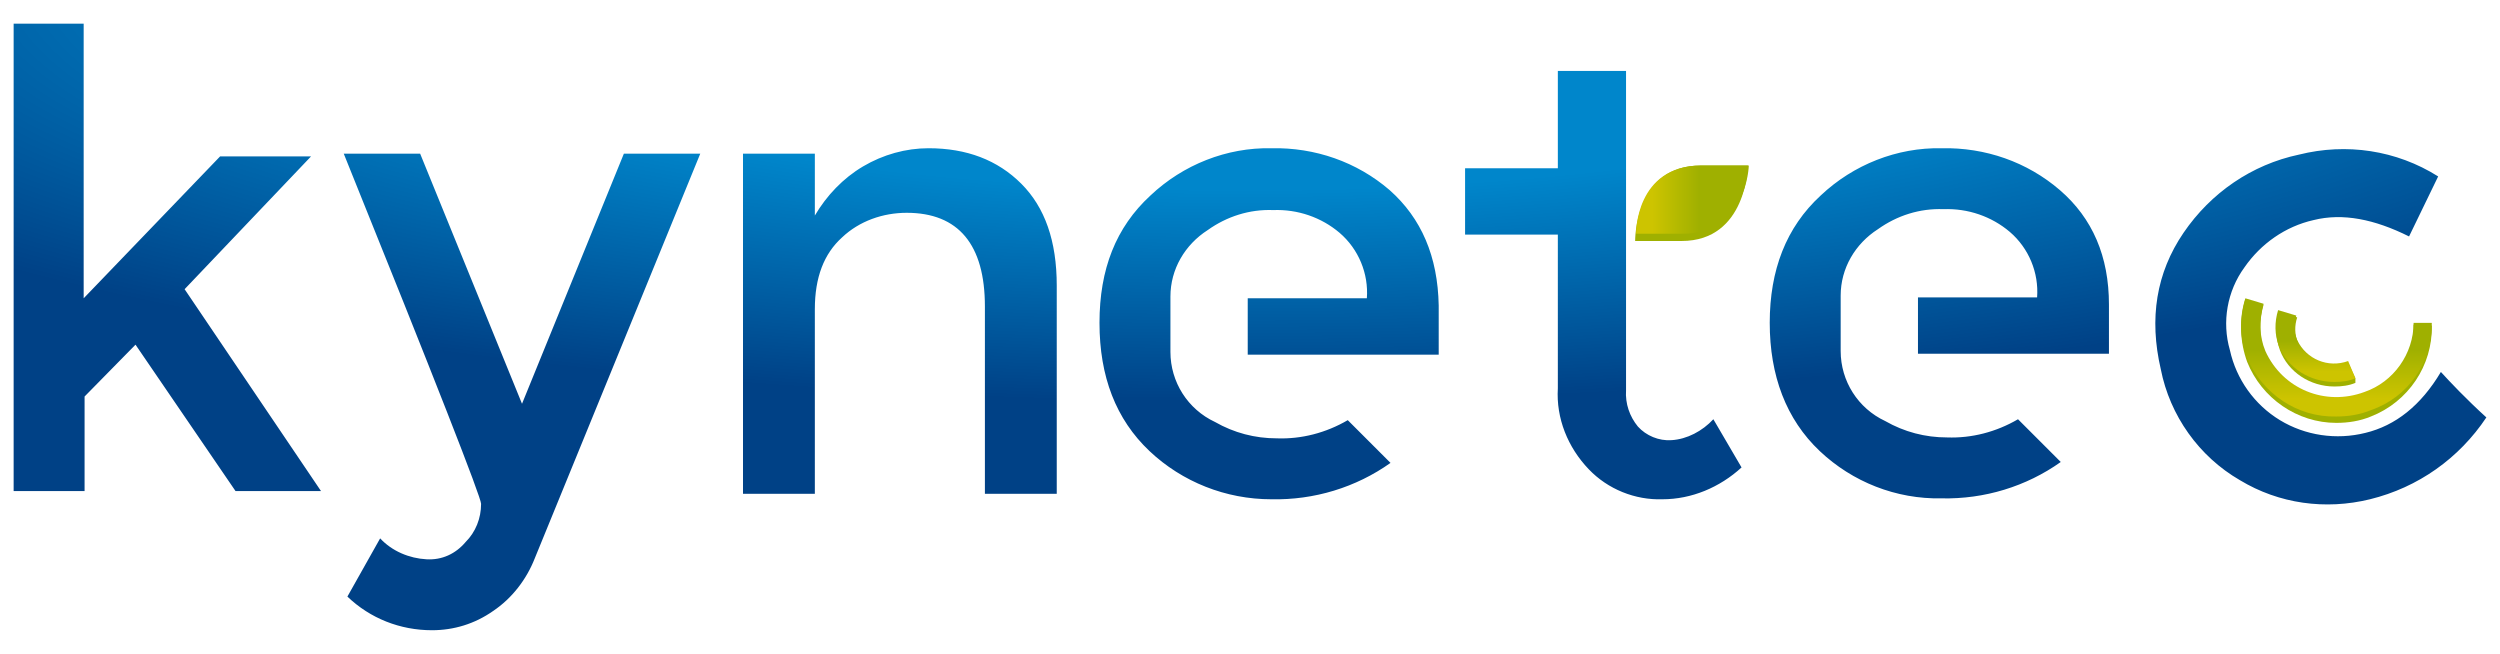 <svg xmlns="http://www.w3.org/2000/svg" xmlns:xlink="http://www.w3.org/1999/xlink" id="Layer_1" x="0px" y="0px" viewBox="0 0 274.9 71.9" style="enable-background:new 0 0 274.9 71.9;" xml:space="preserve"><style type="text/css">	.st0{fill:url(#SVGID_1_);}	.st1{fill:#9FB000;}	.st2{fill:url(#SVGID_00000076585394220660530470000012127513994720765078_);}	.st3{fill:url(#SVGID_00000178902707418545982200000016102124025302576007_);}	.st4{fill:url(#SVGID_00000053532215478622830810000013283508108098749851_);}</style><g>			<radialGradient id="SVGID_1_" cx="136.96" cy="1845.874" r="199.27" gradientTransform="matrix(1 0 0 0.25 0 -464.056)" gradientUnits="userSpaceOnUse">		<stop offset="0.47" style="stop-color:#0086CB"></stop>		<stop offset="0.94" style="stop-color:#004186"></stop>	</radialGradient>	<path class="st0" d="M57.4,44.4L46.2,16.9h-8.4c10.1,25,15.1,37.8,15.1,38.5c0,1.6-0.6,3.1-1.7,4.2c-1.1,1.3-2.6,2-4.3,1.9   c-1.9-0.1-3.8-0.9-5.1-2.3l-3.6,6.4c2.5,2.4,5.8,3.7,9.3,3.7c2.4,0,4.7-0.7,6.7-2.1c2.1-1.4,3.7-3.5,4.6-5.8l18.2-44.5h-8.4   L57.4,44.4z M34.2,17.2h-10l-15,15.6V2.6H1.5V54h7.8V43.6l5.6-5.7L25.9,54h9.4l-15-22.2L34.2,17.2z M102.1,16.3c-2.5,0-5,0.7-7.2,2   c-2.2,1.3-4,3.2-5.3,5.4v-6.8h-7.9v37.4h7.9V34c0-3.5,1-6.1,3-7.9c1.9-1.8,4.5-2.7,7.1-2.7c5.7,0,8.6,3.5,8.6,10.3v20.6h7.9V31.4   c0-4.9-1.3-8.6-3.9-11.2S106.3,16.3,102.1,16.3z M183.8,48.4c-1.4,0.1-2.8-0.5-3.7-1.5c-0.9-1.1-1.4-2.5-1.3-4V7.8h-7.5v10.7h-10.2   v7.3h10.2v16.9c-0.2,3.3,1.1,6.5,3.4,8.9c2.1,2.2,5.1,3.4,8.1,3.3c3.2,0,6.3-1.3,8.7-3.5l-3.1-5.3   C187.2,47.4,185.5,48.3,183.8,48.4z M268.4,40.9c-2.2,3.7-5,5.9-8.3,6.7c-3.2,0.8-6.6,0.3-9.4-1.4c-2.8-1.7-4.8-4.5-5.5-7.7   c-0.9-3.1-0.3-6.5,1.6-9.1c1.8-2.6,4.5-4.5,7.6-5.2c3.2-0.8,6.7-0.1,10.5,1.8l3.2-6.6c-4.6-2.9-10.1-3.7-15.3-2.4   c-5.2,1.1-9.7,4.2-12.7,8.6c-3,4.4-3.8,9.4-2.5,15c1,5.1,4.2,9.6,8.7,12.2c4.3,2.6,9.4,3.3,14.3,2.1c5.3-1.3,9.8-4.5,12.8-9   C271.2,43.9,269.4,42,268.4,40.9z M152.8,20.9c-3.6-3.1-8.2-4.7-13-4.6c-4.9-0.1-9.7,1.8-13.3,5.2c-3.8,3.5-5.6,8.1-5.6,14   s1.8,10.6,5.5,14.1c3.6,3.4,8.4,5.3,13.4,5.3c4.7,0.1,9.3-1.3,13.1-4l-4.7-4.7c-2.4,1.4-5.1,2.1-7.8,2c-2.4,0-4.7-0.6-6.8-1.8   c-3-1.4-4.9-4.4-4.9-7.7v-6.1c0-3,1.6-5.7,4.1-7.3c2.1-1.5,4.6-2.3,7.2-2.2c2.7-0.1,5.3,0.8,7.3,2.5c2.1,1.8,3.2,4.5,3,7.2h-13.1   V39h21v-5.4C158.1,28.2,156.3,24,152.8,20.9z M226.5,20.9c-3.6-3.1-8.2-4.7-13-4.6c-4.9-0.1-9.7,1.8-13.3,5.2   c-3.8,3.5-5.6,8.2-5.6,14s1.8,10.6,5.5,14.1c3.6,3.4,8.4,5.3,13.4,5.2c4.7,0.1,9.3-1.3,13.1-4l-4.7-4.7c-2.4,1.4-5.1,2.1-7.8,2   c-2.4,0-4.7-0.6-6.8-1.8c-3-1.4-4.9-4.4-4.9-7.7v-6.1c0-3,1.6-5.7,4.1-7.3c2.1-1.5,4.6-2.3,7.2-2.2c2.7-0.1,5.3,0.8,7.3,2.5   c2.1,1.8,3.2,4.5,3,7.2h-13.1v6.2h21v-5.4C231.9,28.2,230.1,24,226.5,20.9L226.5,20.9z"></path>	<g>		<path class="st1" d="M265.4,35.7c0.1,4.7-3.7,8.5-8.3,8.6c-3.5,0.1-6.7-2-8-5.3c-0.7-1.8-0.7-3.7-0.2-5.5l-2-0.6    c-0.7,2.3-0.6,4.7,0.2,6.9c1.6,4,5.5,6.7,9.8,6.7c1.3,0,2.6-0.2,3.8-0.7c4.1-1.6,6.8-5.6,6.7-10L265.4,35.7z"></path>		<path class="st1" d="M256.7,42.5c0.8,0,1.6-0.1,2.3-0.4v-0.5l-0.7-1.5c-2.2,0.9-4.7-0.2-5.6-2.4c-0.4-0.9-0.4-1.9-0.1-2.8l-2-0.6    c-0.4,1.4-0.4,2.8,0.1,4.2C251.6,40.9,254,42.5,256.7,42.5z"></path>	</g>	<path class="st1" d="M184.9,26.5h-5.1c0,0-0.1-8.3,7.2-8.3h5.2C192.2,18.2,192.1,26.5,184.9,26.5z"></path>	<g>					<linearGradient id="SVGID_00000171680095295465094370000004331431460572048038_" gradientUnits="userSpaceOnUse" x1="256.868" y1="509.666" x2="256.868" y2="496.716" gradientTransform="matrix(1 0 0 1 0 -463.996)">			<stop offset="0.14" style="stop-color:#CDC400"></stop>			<stop offset="0.56" style="stop-color:#9FB000"></stop>		</linearGradient>		<path style="fill:url(#SVGID_00000171680095295465094370000004331431460572048038_);" d="M265.4,35.5c0,3.4-2.2,6.5-5.4,7.6    c-4.3,1.6-9-0.3-10.9-4.5c-0.7-1.7-0.7-3.5-0.2-5.2l-2-0.6c-0.7,2.2-0.6,4.5,0.2,6.6c1.7,3.9,5.5,6.5,9.8,6.4    c1.3,0,2.6-0.2,3.8-0.7c4.1-1.4,6.8-5.3,6.7-9.6L265.4,35.5z"></path>					<linearGradient id="SVGID_00000143607352503848910270000007601536609594541244_" gradientUnits="userSpaceOnUse" x1="254.555" y1="505.956" x2="254.555" y2="498.006" gradientTransform="matrix(1 0 0 1 0 -463.996)">			<stop offset="0.14" style="stop-color:#CDC400"></stop>			<stop offset="0.56" style="stop-color:#9FB000"></stop>		</linearGradient>		<path style="fill:url(#SVGID_00000143607352503848910270000007601536609594541244_);" d="M256.7,42c0.8,0,1.6-0.1,2.3-0.4    l-0.8-1.9c-2.2,0.8-4.6-0.2-5.6-2.3c-0.4-0.9-0.4-1.8-0.1-2.7l-2-0.6c-0.4,1.3-0.4,2.7,0.1,4C251.6,40.5,254,42,256.7,42z"></path>	</g>			<linearGradient id="SVGID_00000066510227710064162820000018100048074836894338_" gradientUnits="userSpaceOnUse" x1="179.95" y1="485.926" x2="192.29" y2="485.926" gradientTransform="matrix(1 0 0 1 0 -463.996)">		<stop offset="0.14" style="stop-color:#CDC400"></stop>		<stop offset="0.56" style="stop-color:#9FB000"></stop>	</linearGradient>	<path style="fill:url(#SVGID_00000066510227710064162820000018100048074836894338_);" d="M184.9,25.7h-5c0,0-0.1-7.5,7.2-7.5h5.2   C192.3,18.2,192.1,25.8,184.9,25.7z"></path></g></svg>